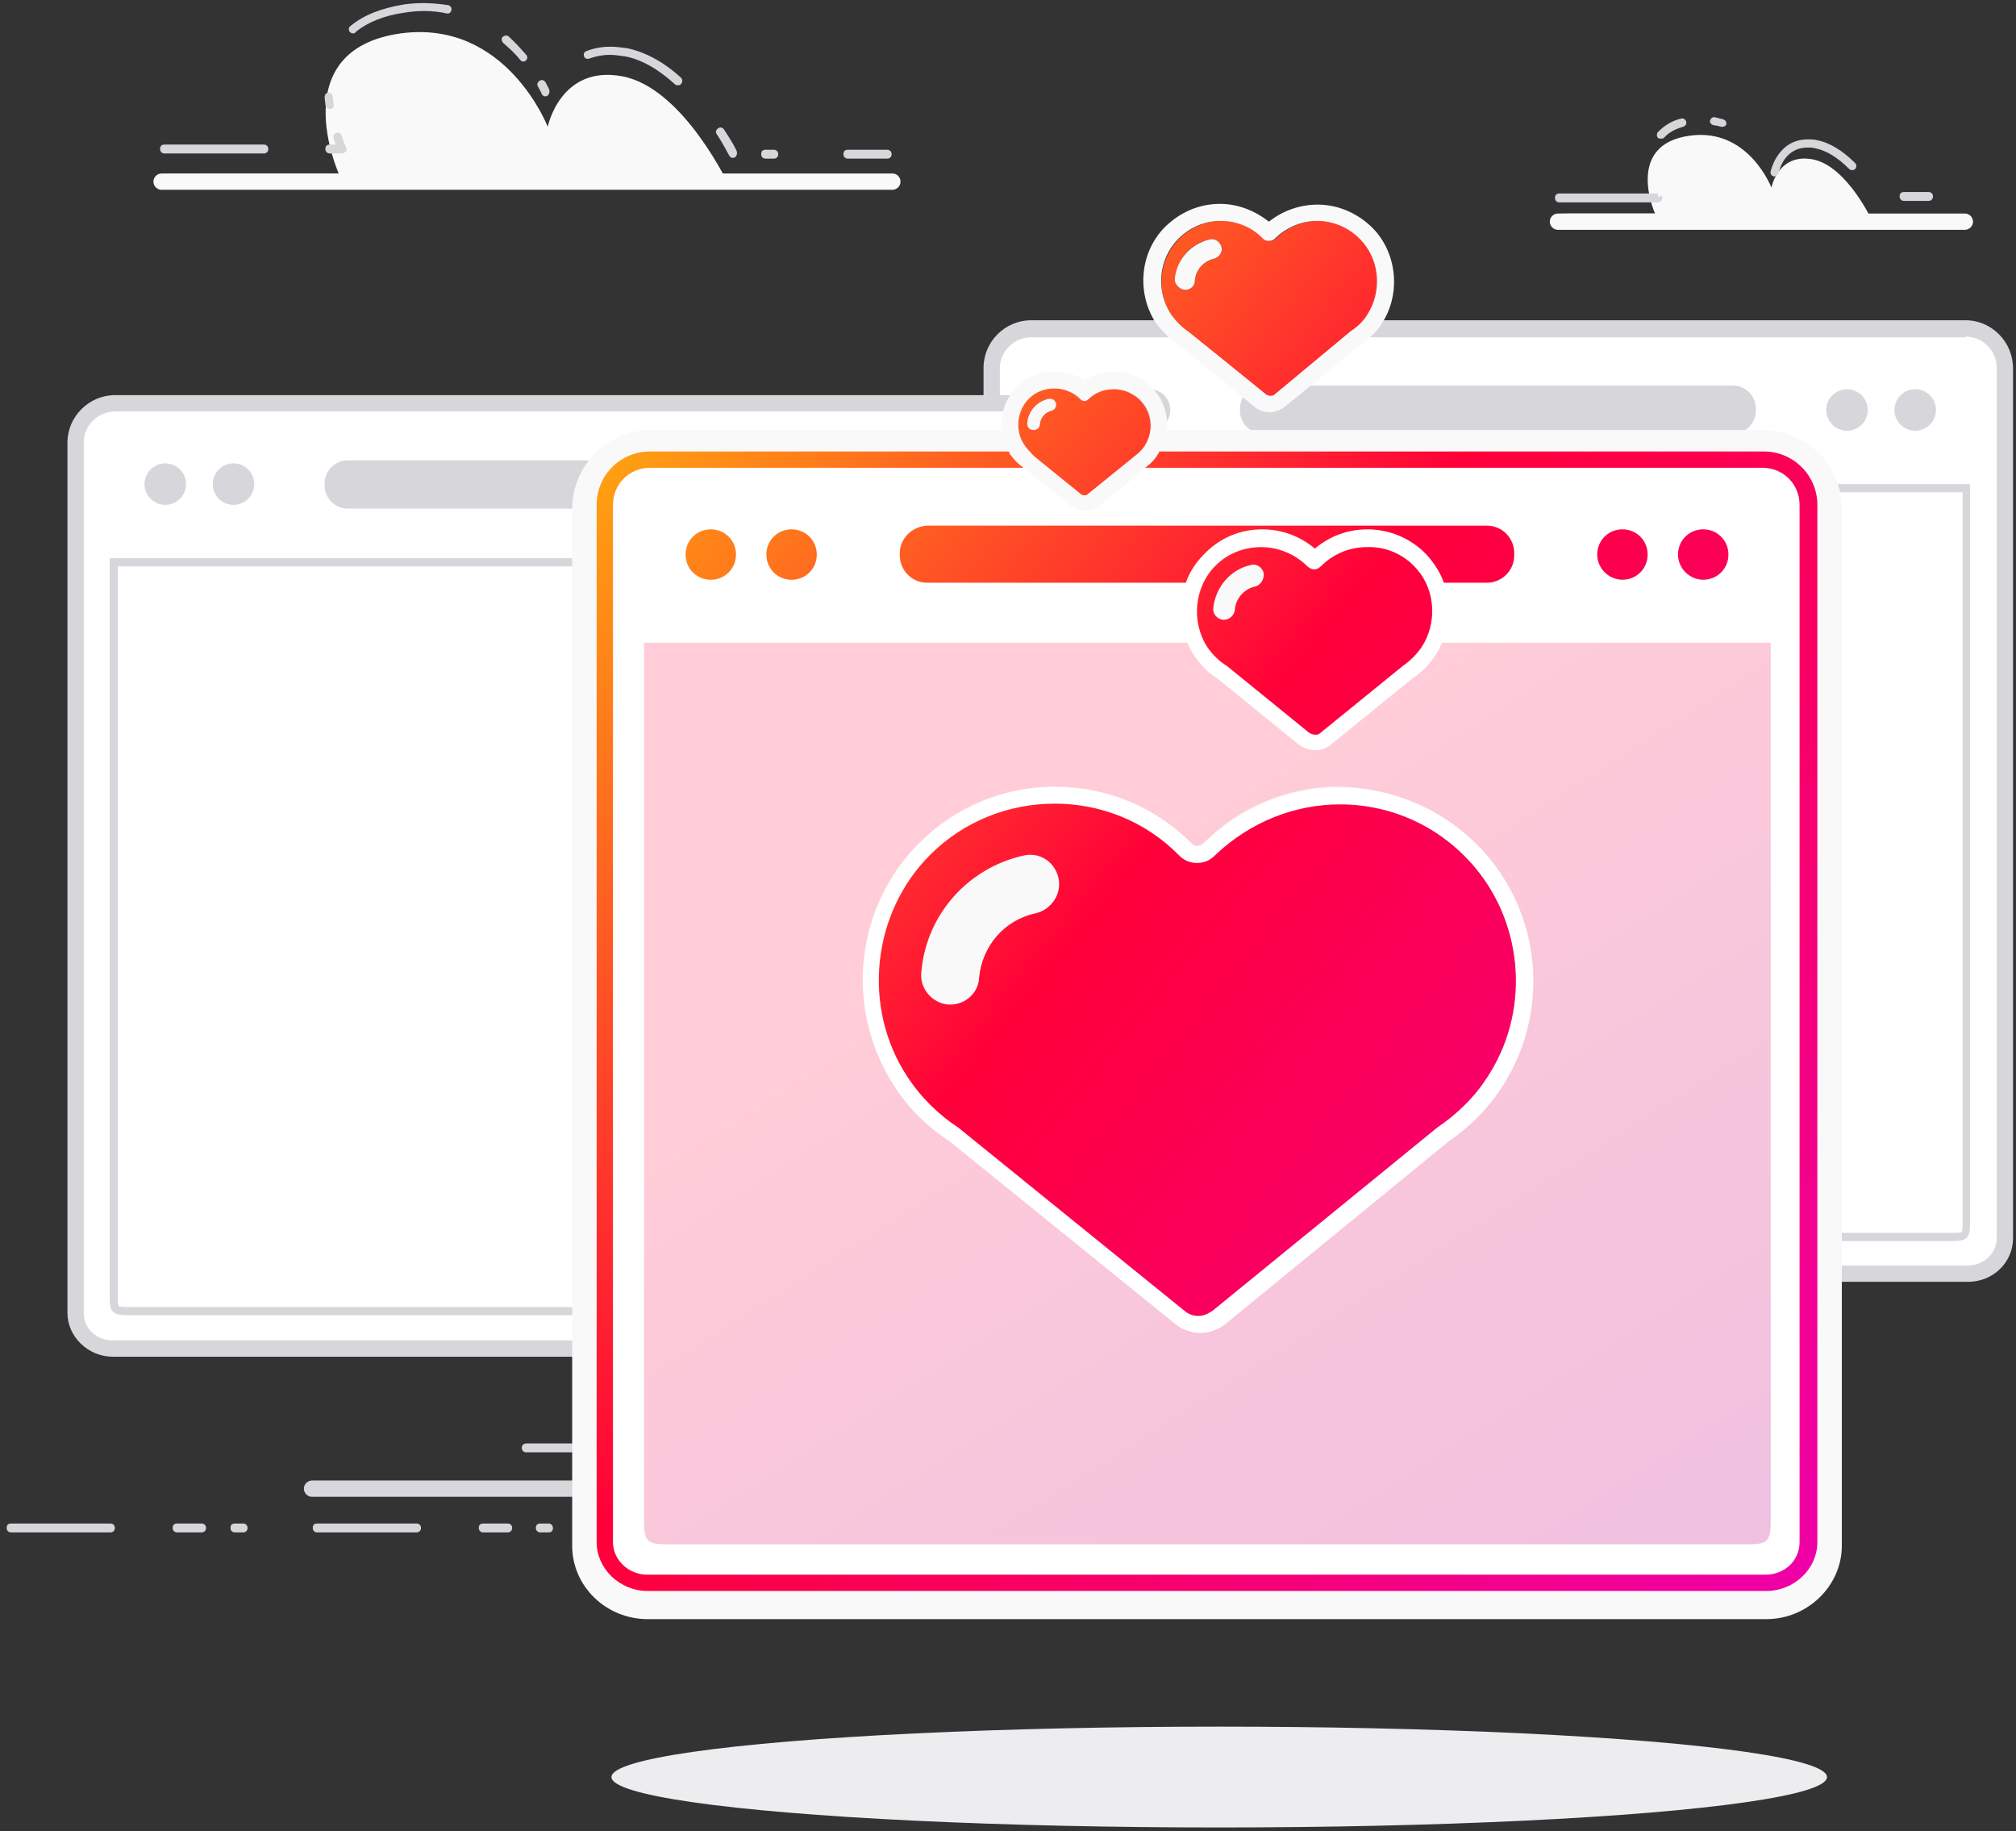 <svg width="272" height="247" viewBox="0 0 272 247" xmlns="http://www.w3.org/2000/svg"><rect x="0" y="0" width="272" height="247" fill="#333333" stroke="none"/><title>default-browser</title><defs><linearGradient x1="-12.708%" y1="-28.803%" x2="102.994%" y2="115.824%" id="a"><stop stop-color="#FFCCD7" offset="40.06%"/><stop stop-color="#EDBEE2" offset="100%"/></linearGradient><linearGradient x1="-78.121%" y1="-55.724%" x2="136.609%" y2="135.651%" id="b"><stop stop-color="#FFE900" offset="28.07%"/><stop stop-color="#FFCC07" offset="32.21%"/><stop stop-color="#FF8119" offset="41.22%"/><stop stop-color="#FF0B36" offset="54.35%"/><stop stop-color="#FF0039" offset="55.5%"/><stop stop-color="#ED00B5" offset="85.24%"/></linearGradient></defs><g fill="none" fill-rule="evenodd"><path d="M-36-18h352v303H-36z"/><g fill-rule="nonzero"><g fill="#D7D7DB"><path d="M116.6 201.9H42.1c-.6 0-1.1-.5-1.1-1.1 0-.6.5-1.1 1.1-1.1h74.6c.6 0 1.1.5 1.1 1.1-.1.6-.6 1.1-1.2 1.1zM104 195.9H71c-.3 0-.6-.2-.6-.6 0-.3.2-.6.6-.6h33c.3 0 .6.2.6.6 0 .4-.3.6-.6.6zM109.7 206.7h-3.3c-.3 0-.6-.2-.6-.6 0-.4.2-.6.6-.6h3.3c.3 0 .6.2.6.6 0 .4-.2.6-.6.6zm-12.2 0H84.1c-.3 0-.6-.2-.6-.6 0-.4.2-.6.6-.6h13.4c.3 0 .6.2.6.6 0 .4-.3.6-.6.6zm-23.5 0h-1.1c-.3 0-.6-.2-.6-.6 0-.4.2-.6.6-.6H74c.3 0 .6.2.6.6 0 .4-.2.6-.6.6zm-5.5 0h-3.3c-.3 0-.6-.2-.6-.6 0-.4.2-.6.6-.6h3.3c.3 0 .6.2.6.6 0 .4-.3.6-.6.6zm-12.3 0H42.8c-.3 0-.6-.2-.6-.6 0-.4.2-.6.6-.6h13.4c.3 0 .6.2.6.6 0 .4-.3.6-.6.6zm-23.4 0h-1.1c-.3 0-.6-.2-.6-.6 0-.4.2-.6.6-.6h1.1c.3 0 .6.2.6.6 0 .4-.3.6-.6.6zm-5.6 0h-3.3c-.3 0-.6-.2-.6-.6 0-.4.2-.6.6-.6h3.3c.3 0 .6.2.6.6 0 .4-.3.6-.6.6zm-12.3 0H1.5c-.3 0-.6-.2-.6-.6 0-.4.2-.6.6-.6h13.4c.3 0 .6.2.6.6 0 .4-.3.6-.6.6z"/></g><path d="M138.8 171.9c-2.8 0-5-2.1-5-4.8V49.7c0-2.9 2.4-5.3 5.3-5.3h126.1c2.9 0 5.3 2.4 5.3 5.3v117.4c0 2.6-2.2 4.8-5 4.8H138.8z" fill="#FFF"/><path d="M265.2 45.4c2.3 0 4.2 1.9 4.2 4.2V167c0 2-1.7 3.7-3.9 3.7H138.8c-2.2 0-3.9-1.6-3.9-3.7V49.7c0-2.3 1.9-4.2 4.2-4.2h126.1v-.1zm0-2.2H139.1c-3.5 0-6.4 2.9-6.4 6.4V167c0 3.2 2.8 5.9 6.1 5.9h126.7c3.4 0 6.1-2.6 6.1-5.9V49.7c0-3.6-2.9-6.5-6.4-6.5z" fill="#D7D7DB"/><path d="M264.8 66.4V165c0 .9-.1 1.2-.1 1.2s-.3.1-1.2.1H140.8c-.9 0-1.2-.1-1.2-.1s-.1-.3-.1-1.2V66.4h125.3zm1.1-1.1H138.3V165c0 2 .4 2.4 2.4 2.4h122.7c2 0 2.4-.4 2.4-2.4V65.3h.1z" fill="#D7D7DB"/><g fill="#D7D7DB"><circle cx="2.9" cy="3.3" r="2.8" transform="translate(143 52)"/><circle cx="3.1" cy="3.3" r="2.8" transform="translate(152 52)"/><path d="M233.8 58.5h-63.4c-1.7 0-3.1-1.4-3.1-3.1v-.3c0-1.7 1.4-3.1 3.1-3.1h63.4c1.7 0 3.1 1.4 3.1 3.1v.3c0 1.7-1.4 3.1-3.1 3.1z"/><g><circle cx="3.2" cy="3.3" r="2.8" transform="translate(246 52)"/><circle cx="3.4" cy="3.3" r="2.8" transform="translate(255 52)"/></g></g><path d="M21.8 23.4h23.9S38.2 6.7 54.1 4.5c14.2-1.9 19.8 12.6 19.8 12.6s1.7-8.4 10.1-6.8c8.3 1.6 14.5 15 14.5 15h20.8" fill="#F9F9FA"/><path d="M119.7 21.4h-5.3c-.3 0-.6-.2-.6-.6 0-.4.2-.6.6-.6h5.3c.3 0 .6.2.6.6 0 .4-.3.6-.6.6zm-15.3 0h-1.1c-.3 0-.6-.2-.6-.6 0-.4.2-.6.6-.6h1.1c.3 0 .6.2.6.6 0 .4-.3.6-.6.6zm-5.5-.1c-.2 0-.4-.1-.5-.3-.2-.3-.7-1.4-1.7-2.9-.2-.3-.1-.6.2-.8.3-.2.6-.1.8.2 1 1.5 1.6 2.6 1.7 2.9.1.3 0 .6-.2.8-.2.1-.3.1-.3.1zm-52.8-.6h-1.6c-.3 0-.6-.2-.6-.6 0-.4.2-.6.6-.6h.8c-.1-.2-.2-.5-.3-.9-.1-.3.1-.6.4-.7.3-.1.6.1.7.4.3 1 .6 1.6.6 1.6.1.2.1.4 0 .5-.2.2-.4.3-.6.3zm-10.5 0H22.2c-.3 0-.6-.2-.6-.6 0-.4.2-.6.6-.6h13.4c.3 0 .6.2.6.6 0 .4-.3.6-.6.6zm8.9-6c-.3 0-.5-.2-.6-.5 0-.4-.1-.8-.1-1.1 0-.3.2-.6.5-.6s.6.2.6.5c0 .4.1.7.1 1.1.1.3-.1.6-.5.6.1 0 0 0 0 0zM73.6 13c-.2 0-.4-.1-.5-.3-.1-.3-.3-.6-.5-1-.2-.3-.1-.6.2-.8.3-.2.6-.1.8.2.2.4.4.7.5 1 .1.3 0 .6-.2.8-.1 0-.2.1-.3.1zm17.9-1.5c-.1 0-.3 0-.4-.1-2.3-2.1-4.6-3.4-6.8-3.8-.7-.1-1.4-.2-2-.2-1 0-2 .2-2.8.5-.3.1-.6 0-.7-.3-.1-.3 0-.6.3-.7 1-.4 2.1-.6 3.3-.6.7 0 1.4.1 2.2.2 2.4.5 4.9 1.8 7.3 4 .2.2.2.6 0 .8-.1.2-.3.2-.4.2zM70.6 8.3c-.2 0-.3-.1-.4-.2-.7-.9-1.5-1.6-2.3-2.3-.2-.2-.3-.6-.1-.8.2-.2.6-.3.8-.1.8.7 1.6 1.6 2.4 2.5.2.2.2.6-.1.8-.1.1-.2.1-.3.1zm-23-3.8c-.2 0-.3-.1-.4-.2-.2-.2-.2-.6.1-.8C49.1 2 51.5 1.1 54.5.6c2.1-.3 4.1-.2 6 .1.3.1.5.4.4.7-.1.3-.3.5-.7.4-1.8-.4-3.7-.4-5.6-.1-2.8.4-5 1.3-6.6 2.6-.1.2-.2.2-.4.2z" fill="#D7D7DB"/><path d="M120.4 25.6H21.8c-.6 0-1.1-.5-1.1-1.1 0-.6.5-1.1 1.1-1.1h98.6c.6 0 1.1.5 1.1 1.1 0 .6-.5 1.1-1.1 1.1z" fill="#F9F9FA"/><path d="M15.2 181.9c-2.8 0-5-2.1-5-4.8V59.7c0-2.9 2.4-5.3 5.3-5.3h126.1c2.9 0 5.3 2.4 5.3 5.3v117.4c0 2.6-2.2 4.8-5 4.8H15.2z" fill="#FFF"/><path d="M141.6 55.5c2.3 0 4.2 1.9 4.2 4.2V177.1c0 2-1.7 3.7-3.9 3.7H15.2c-2.2 0-3.9-1.6-3.9-3.7V59.7c0-2.3 1.9-4.2 4.2-4.2h126.1zm0-2.2H15.5c-3.5 0-6.4 2.9-6.4 6.4V177.1c0 3.2 2.8 5.9 6.1 5.9h126.7c3.4 0 6.1-2.6 6.1-5.9V59.7c0-3.5-2.9-6.4-6.4-6.4z" fill="#D7D7DB"/><path d="M141.2 76.4V175c0 .9-.1 1.2-.1 1.2s-.3.1-1.2.1H17.2c-.9 0-1.2-.1-1.2-.1s-.1-.3-.1-1.2V76.4h125.3zm1.1-1.1H14.8V175c0 2 .4 2.4 2.4 2.4h122.7c2 0 2.4-.4 2.4-2.4V75.3z" fill="#D7D7DB"/><g fill="#D7D7DB"><circle cx="3.3" cy="3.3" r="2.8" transform="translate(19 62)"/><circle cx="3.5" cy="3.3" r="2.8" transform="translate(28 62)"/><path d="M110.2 68.6H46.9c-1.7 0-3.1-1.4-3.1-3.1v-.3c0-1.7 1.4-3.1 3.1-3.1h63.4c1.7 0 3.1 1.4 3.1 3.1v.3c-.1 1.7-1.5 3.1-3.2 3.1z"/><g><circle cx="3.6" cy="3.3" r="2.8" transform="translate(122 62)"/><circle cx="2.8" cy="3.3" r="2.8" transform="translate(132 62)"/></g></g><path d="M210 28.8h13.3s-4.2-9.3 4.7-10.5c7.9-1.1 11 7 11 7s.9-4.7 5.6-3.8c4.6.9 8 8.3 8 8.3h11.6" fill="#F9F9FA"/><path d="M223.7 27.3h-13.3c-.3 0-.6-.2-.6-.6 0-.4.2-.6.6-.6h13.3v.5l.5-.2c.1.2.1.4 0 .6-.2.2-.3.3-.5.3zm36.5-.2h-3.3c-.3 0-.6-.2-.6-.6 0-.4.2-.6.6-.6h3.3c.3 0 .6.2.6.6 0 .4-.3.6-.6.6zm-20.8-3.3h-.1c-.3-.1-.5-.4-.4-.7.1-.4 1.1-4.3 5-4.3.4 0 .8 0 1.2.1 1.7.3 3.5 1.4 5.2 3.1.2.2.2.6 0 .8-.2.2-.6.2-.8 0-1.6-1.6-3.1-2.5-4.6-2.8-.4-.1-.7-.1-1-.1-3 0-3.8 2.8-3.9 3.4-.1.3-.4.5-.6.5zm-15.3-5.1c-.1 0-.3 0-.4-.1-.2-.2-.2-.6 0-.8.8-.8 1.8-1.5 3.1-1.8.3-.1.6.1.7.4.1.3-.1.6-.4.7-1.1.3-2 .8-2.6 1.5-.1.1-.3.1-.4.1zm8.3-1.6h-.2c-.3-.1-.7-.2-1-.2-.3-.1-.5-.3-.5-.6.1-.3.3-.5.6-.5l1.2.3c.3.1.5.4.4.7 0 .1-.2.3-.5.3z" fill="#D7D7DB"/><path d="M265.1 31h-54.9c-.6 0-1.1-.5-1.1-1.1 0-.6.5-1.1 1.1-1.1h54.9c.6 0 1.1.5 1.1 1.1 0 .6-.5 1.1-1.1 1.1zM237.9 58H87.8c-5.8 0-10.6 4.8-10.6 10.6v139.9c0 5.5 4.6 9.9 10.2 9.9h150.9c5.6 0 10.2-4.5 10.2-9.9V68.6c0-5.8-4.7-10.6-10.6-10.6z" fill="#F9F9FA"/><ellipse fill="#EDEDF0" cx="164.5" cy="239.7" rx="82" ry="6.8"/><path d="M148.2 68.3c-.5.4-1.1.6-1.8.6s-1.3-.2-1.8-.6l-6.3-5.1-.2-.2H87.7c-2.8 0-5 2.2-5 5v140c0 2.4 2.1 4.4 4.6 4.4h150.9c2.6 0 4.6-1.9 4.6-4.4V68.1c0-2.8-2.2-5-5-5h-83.3c-.1 0-.1.1-.2.2l-6.1 5zm-41.4 3.1c1.9 0 3.4 1.5 3.4 3.4s-1.5 3.4-3.4 3.4-3.4-1.5-3.4-3.4 1.5-3.4 3.4-3.4zm-10.9 0c1.9 0 3.4 1.5 3.4 3.4s-1.5 3.4-3.4 3.4-3.4-1.5-3.4-3.4 1.5-3.4 3.4-3.4zm133.9 0c1.9 0 3.4 1.5 3.4 3.4s-1.5 3.4-3.4 3.4-3.4-1.5-3.4-3.4 1.6-3.4 3.4-3.4zm-10.9 0c1.9 0 3.4 1.5 3.4 3.4s-1.5 3.4-3.4 3.4-3.4-1.5-3.4-3.4 1.6-3.4 3.4-3.4zm-18.3-.4c2 0 3.7 1.6 3.7 3.7v.3c0 2-1.6 3.7-3.7 3.7h-5.8c.9 2.6.9 5.5-.2 8h44.3v118.7c0 2.4-.5 2.9-2.9 2.9H89.8c-2.4 0-2.9-.5-2.9-2.9V86.7h73.3c-1.1-2.6-1.1-5.5-.2-8h-34.9c-2 0-3.7-1.6-3.7-3.7v-.3c0-2 1.6-3.7 3.7-3.7h75.5z" fill="#FFF"/><path d="M190.6 91.5l-11.1 9c-.6.5-1.3.7-2.1.7s-1.5-.3-2.1-.7l-11.1-9c-1.3-.8-2.3-1.9-3.1-3.1-.4-.6-.7-1.1-.9-1.7H86.9v118.7c0 2.4.5 2.9 2.9 2.9H236c2.4 0 2.9-.5 2.9-2.9V86.7h-44.3c-.3.6-.6 1.2-1 1.8-.8 1.2-1.8 2.2-3 3zm10.1 24c7.4 8.8 8.2 21.5 1.8 31.1-1.9 2.9-4.3 5.3-7.2 7.3l-30.2 24.7c-.9.7-2.1 1.1-3.3 1.1-1.2 0-2.4-.4-3.3-1.2l-30.4-24.6c-3-2-5.6-4.5-7.5-7.5-6.7-10.3-5.3-24 3.4-32.7 4.9-4.9 11.4-7.6 18.3-7.6 7 0 13.5 2.7 18.4 7.6.3.3.6.4.8.4.2 0 .5-.1.9-.4 4.9-4.9 11.4-7.6 18.3-7.6 7.8.2 15 3.5 20 9.4z" fill="url(#a)"/><path d="M162.5 113.8c-.3.3-.7.4-.9.4-.2 0-.5-.1-.8-.4-4.9-4.9-11.4-7.6-18.4-7.6-6.9 0-13.4 2.7-18.3 7.6-8.7 8.6-10.1 22.4-3.4 32.7 1.9 3 4.4 5.5 7.5 7.5l30.4 24.6c.9.7 2.1 1.2 3.3 1.2 1.2 0 2.3-.4 3.3-1.1l30.2-24.7c2.9-2 5.3-4.4 7.2-7.3 6.3-9.6 5.6-22.3-1.8-31.1-5-5.9-12.2-9.3-19.9-9.3-7 0-13.5 2.7-18.4 7.5zM199 117c6.7 8 7.4 19.7 1.6 28.4-1.8 2.8-4.2 5-6.7 6.7l-30.3 24.7c-.6.4-1.2.7-1.9.7s-1.3-.2-1.9-.7l-30.5-24.7c-2.6-1.7-5-4-6.9-6.9-6.1-9.3-4.8-22 3.1-29.9 4.6-4.6 10.7-6.9 16.8-6.9 6.1 0 12.2 2.3 16.8 7 .7.7 1.5 1 2.4 1 .9 0 1.7-.3 2.4-1 4.6-4.6 10.7-6.9 16.8-6.9 6.8 0 13.5 2.8 18.3 8.5z" fill="#FFF"/><path d="M138 115.4c-7.6 1.7-13.2 8.1-13.8 15.8-.2 2.2 1.5 4.1 3.6 4.3h.3c2.1 0 3.8-1.6 3.9-3.6.4-4.3 3.4-7.8 7.6-8.7 2.2-.5 3.5-2.6 3-4.7-.3-2.2-2.4-3.6-4.6-3.1z" fill="#F9F9FA"/><path d="M184.5 71.4c-2.6 0-5.1.9-7.1 2.6-2-1.7-4.5-2.6-7.1-2.6-2.9 0-5.7 1.1-7.7 3.2-1.2 1.2-2 2.5-2.6 4-.9 2.6-.9 5.5.2 8 .3.6.6 1.2.9 1.7.8 1.2 1.8 2.3 3.1 3.1l11.1 9c.6.5 1.3.7 2.1.7s1.5-.3 2.1-.7l11.1-9c1.2-.8 2.2-1.8 3-3 .4-.6.7-1.2 1-1.8 1.1-2.6 1.1-5.5.2-8-.4-1.2-1.1-2.3-1.9-3.3-2.1-2.5-5.2-3.9-8.4-3.9zm7.3 15.8c-.7 1-1.5 1.8-2.5 2.5l-11.2 9.1c-.2.2-.4.2-.7.2-.2 0-.5-.1-.7-.2l-11.2-9.1c-1-.6-1.9-1.5-2.6-2.5-2.2-3.4-1.8-8.1 1.1-11 1.7-1.7 3.9-2.5 6.2-2.5 2.2 0 4.5.9 6.2 2.6.2.2.6.4.9.4.3 0 .6-.1.9-.4 1.7-1.7 3.9-2.6 6.2-2.6 2.5 0 4.9 1 6.7 3.1 2.5 2.9 2.8 7.2.7 10.4z" fill="#FFF"/><path d="M168.7 76.2c-2.8.6-4.8 3-5.1 5.8-.1.8.5 1.5 1.3 1.6h.1c.8 0 1.4-.6 1.5-1.3.1-1.6 1.3-2.9 2.8-3.2.8-.2 1.3-1 1.1-1.7-.1-.9-.9-1.4-1.7-1.2zM138.1 63l.2.2 6.3 5.1c.5.4 1.1.6 1.8.6.6 0 1.3-.2 1.8-.6l6.2-5.1c.1 0 .1-.1.2-.2.7-.5 1.3-1.1 1.7-1.8.1-.1.2-.3.2-.4 1.5-2.6 1.2-5.9-.7-8.1-1.4-1.6-3.4-2.6-5.5-2.6-1.4 0-2.8.4-4 1.2-1.2-.8-2.6-1.2-4-1.2-1.9 0-3.7.7-5.1 2.1-2.3 2.3-2.7 5.8-1.2 8.6.1.1.1.3.2.4.6.7 1.2 1.3 1.9 1.8zm.8-9.2c1-1 2.2-1.4 3.5-1.4 1.3 0 2.5.5 3.5 1.5.1.1.3.2.5.2s.4-.1.5-.2c1-1 2.2-1.4 3.5-1.4 1.4 0 2.8.6 3.8 1.8 1.4 1.7 1.5 4.1.3 5.9-.4.6-.9 1-1.4 1.4l-6.3 5.1c-.1.1-.3.1-.4.1-.1 0-.3 0-.4-.1l-6.3-5.1c-.5-.4-1-.8-1.4-1.4-1.3-2.2-1.1-4.8.6-6.4z" fill="#F9F9FA"/><path d="M139.3 58c.1 0 .1 0 0 0 .5 0 .9-.3.9-.8.1-.9.7-1.6 1.6-1.8.4-.1.7-.5.6-1-.1-.4-.5-.7-1-.6-1.6.4-2.7 1.7-2.9 3.3 0 .4.4.8.8.9z" fill="#F9F9FA"/><path d="M245.2 68.1V208c0 3.6-3.1 6.6-6.9 6.6H87.4c-3.8 0-6.9-3-6.9-6.6V68.1c0-4 3.2-7.2 7.2-7.2h48.4c.1.1.1.3.2.4.5.7 1.1 1.3 1.8 1.8H87.7c-2.8 0-5 2.2-5 5V208c0 2.4 2.1 4.4 4.6 4.4h150.9c2.6 0 4.6-1.9 4.6-4.4V68.1c0-2.8-2.2-5-5-5h-83.3c.7-.5 1.3-1.1 1.7-1.8.1-.1.2-.3.2-.4h81.4c4.1-.1 7.4 3.2 7.4 7.2zM95.9 78.2c1.9 0 3.4-1.5 3.4-3.4s-1.5-3.4-3.4-3.4-3.4 1.5-3.4 3.4 1.5 3.4 3.4 3.4zm10.9 0c1.9 0 3.4-1.5 3.4-3.4s-1.5-3.4-3.4-3.4-3.4 1.5-3.4 3.4 1.5 3.4 3.4 3.4zm14.6-3.6v.3c0 2 1.6 3.7 3.7 3.7H160c.5-1.5 1.4-2.8 2.6-4 2.1-2.1 4.8-3.2 7.7-3.2 2.6 0 5.1.9 7.1 2.6 2-1.7 4.5-2.6 7.1-2.6 3.2 0 6.3 1.4 8.4 3.9.8 1 1.5 2.1 1.9 3.3h5.8c2 0 3.7-1.6 3.7-3.7v-.3c0-2-1.6-3.7-3.7-3.7h-75.5c-2 .1-3.7 1.7-3.7 3.7zm97.5 3.6c1.9 0 3.4-1.5 3.4-3.4s-1.5-3.4-3.4-3.4-3.4 1.5-3.4 3.4 1.6 3.4 3.4 3.4zm10.9 0c1.9 0 3.4-1.5 3.4-3.4s-1.5-3.4-3.4-3.4-3.4 1.5-3.4 3.4 1.6 3.4 3.4 3.4zm-49 30.3c6.7 0 13.4 2.8 18.2 8.5 6.7 8 7.4 19.7 1.6 28.4-1.8 2.8-4.2 5-6.7 6.7l-30.3 24.7c-.6.4-1.2.7-1.9.7s-1.3-.2-1.9-.7l-30.5-24.7c-2.6-1.7-5-4-6.9-6.9-6.1-9.3-4.8-22 3.1-29.9 4.6-4.6 10.7-6.9 16.8-6.9 6.1 0 12.2 2.3 16.8 7 .7.7 1.5 1 2.4 1 .9 0 1.7-.3 2.4-1 4.8-4.6 10.9-6.9 16.9-6.9zm-38 9.9c-.5-2.2-2.6-3.5-4.7-3-7.6 1.7-13.2 8.1-13.8 15.8-.2 2.2 1.5 4.1 3.6 4.3h.3c2.1 0 3.8-1.6 3.9-3.6.4-4.3 3.4-7.8 7.6-8.7 2.2-.5 3.6-2.7 3.1-4.8zm48.4-41.6c2.5 2.9 2.7 7.3.6 10.5-.7 1-1.5 1.8-2.5 2.5l-11.2 9.1c-.2.2-.4.2-.7.2-.2 0-.5-.1-.7-.2l-11.2-9.1c-1-.6-1.9-1.5-2.6-2.5-2.2-3.4-1.8-8.1 1.1-11 1.7-1.7 3.9-2.5 6.2-2.5 2.2 0 4.5.9 6.2 2.6.2.2.6.4.9.4.3 0 .6-.1.9-.4 1.7-1.7 3.9-2.6 6.2-2.6 2.5-.1 5 .9 6.8 3zm-20.7.5c-.2-.8-1-1.3-1.7-1.1-2.8.6-4.8 3-5.1 5.8-.1.8.5 1.5 1.3 1.6h.1c.8 0 1.4-.6 1.5-1.3.1-1.6 1.3-2.9 2.8-3.2.7-.2 1.2-1 1.1-1.8zM138.2 60c-1.3-1.9-1-4.6.6-6.2 1-1 2.2-1.4 3.5-1.4 1.3 0 2.5.5 3.5 1.5.1.1.3.2.5.2s.4-.1.5-.2c1-1 2.2-1.4 3.5-1.4 1.4 0 2.8.6 3.8 1.8 1.4 1.7 1.5 4.1.3 5.9-.4.6-.9 1-1.4 1.4l-6.3 5.1c-.1.1-.3.1-.4.1-.1 0-.3 0-.4-.1l-6.3-5.1c-.5-.5-1-1-1.4-1.6zm.4-2.9c0 .5.3.9.8.9h.1c.4 0 .8-.3.8-.8.1-.9.7-1.6 1.6-1.8.4-.1.7-.5.6-1-.1-.4-.5-.7-1-.6-1.6.3-2.8 1.7-2.9 3.3zM158 42.4c-2.1-3.2-1.6-7.5 1.1-10.2 1.6-1.6 3.6-2.4 5.7-2.4s4.2.8 5.7 2.4c.2.2.5.3.8.3.3 0 .6-.1.8-.3 1.6-1.6 3.7-2.4 5.7-2.4 2.3 0 4.6 1 6.2 2.9 2.3 2.7 2.5 6.7.6 9.7-.6 1-1.4 1.7-2.3 2.3L172 53.2c-.2.2-.4.2-.6.2-.2 0-.5-.1-.6-.2l-10.4-8.4c-1-.7-1.8-1.4-2.4-2.4zm.6-4.8c-.1.7.5 1.4 1.2 1.5h.1c.7 0 1.3-.5 1.3-1.2.1-1.5 1.2-2.7 2.6-3 .7-.2 1.2-.9 1-1.6-.2-.7-.9-1.2-1.6-1-2.5.5-4.4 2.6-4.6 5.3z" fill="url(#b)"/><path d="M159 46.5l10.3 8.4c.6.5 1.3.7 2 .7s1.5-.3 2-.7l10.3-8.4c1.1-.8 2.1-1.7 2.8-2.8 2.5-3.8 2.2-8.9-.7-12.4-2-2.3-4.9-3.7-7.9-3.7-2.4 0-4.7.8-6.6 2.3-1.9-1.5-4.2-2.4-6.6-2.4-2.8 0-5.3 1.1-7.3 3-3.5 3.4-4 8.9-1.4 13 1 1.3 1.9 2.2 3.1 3zm0-14.3c1.6-1.6 3.6-2.4 5.7-2.4s4.2.8 5.7 2.4c.2.2.5.3.8.3.3 0 .6-.1.8-.3 1.6-1.6 3.7-2.4 5.7-2.4 2.3 0 4.6 1 6.2 2.9 2.3 2.7 2.5 6.7.6 9.7-.6 1-1.4 1.7-2.3 2.3L172 53.2c-.2.2-.4.2-.6.2-.2 0-.5-.1-.6-.2l-10.4-8.4c-.9-.6-1.7-1.4-2.4-2.4-2.1-3.2-1.7-7.5 1-10.2z" fill="#F9F9FA"/><path d="M159.8 39.1h.1c.7 0 1.3-.5 1.3-1.2.1-1.5 1.2-2.7 2.6-3 .7-.2 1.2-.9 1-1.6-.2-.7-.9-1.2-1.6-1-2.6.6-4.5 2.8-4.7 5.4 0 .6.6 1.3 1.3 1.4z" fill="#F9F9FA"/></g></g></svg>